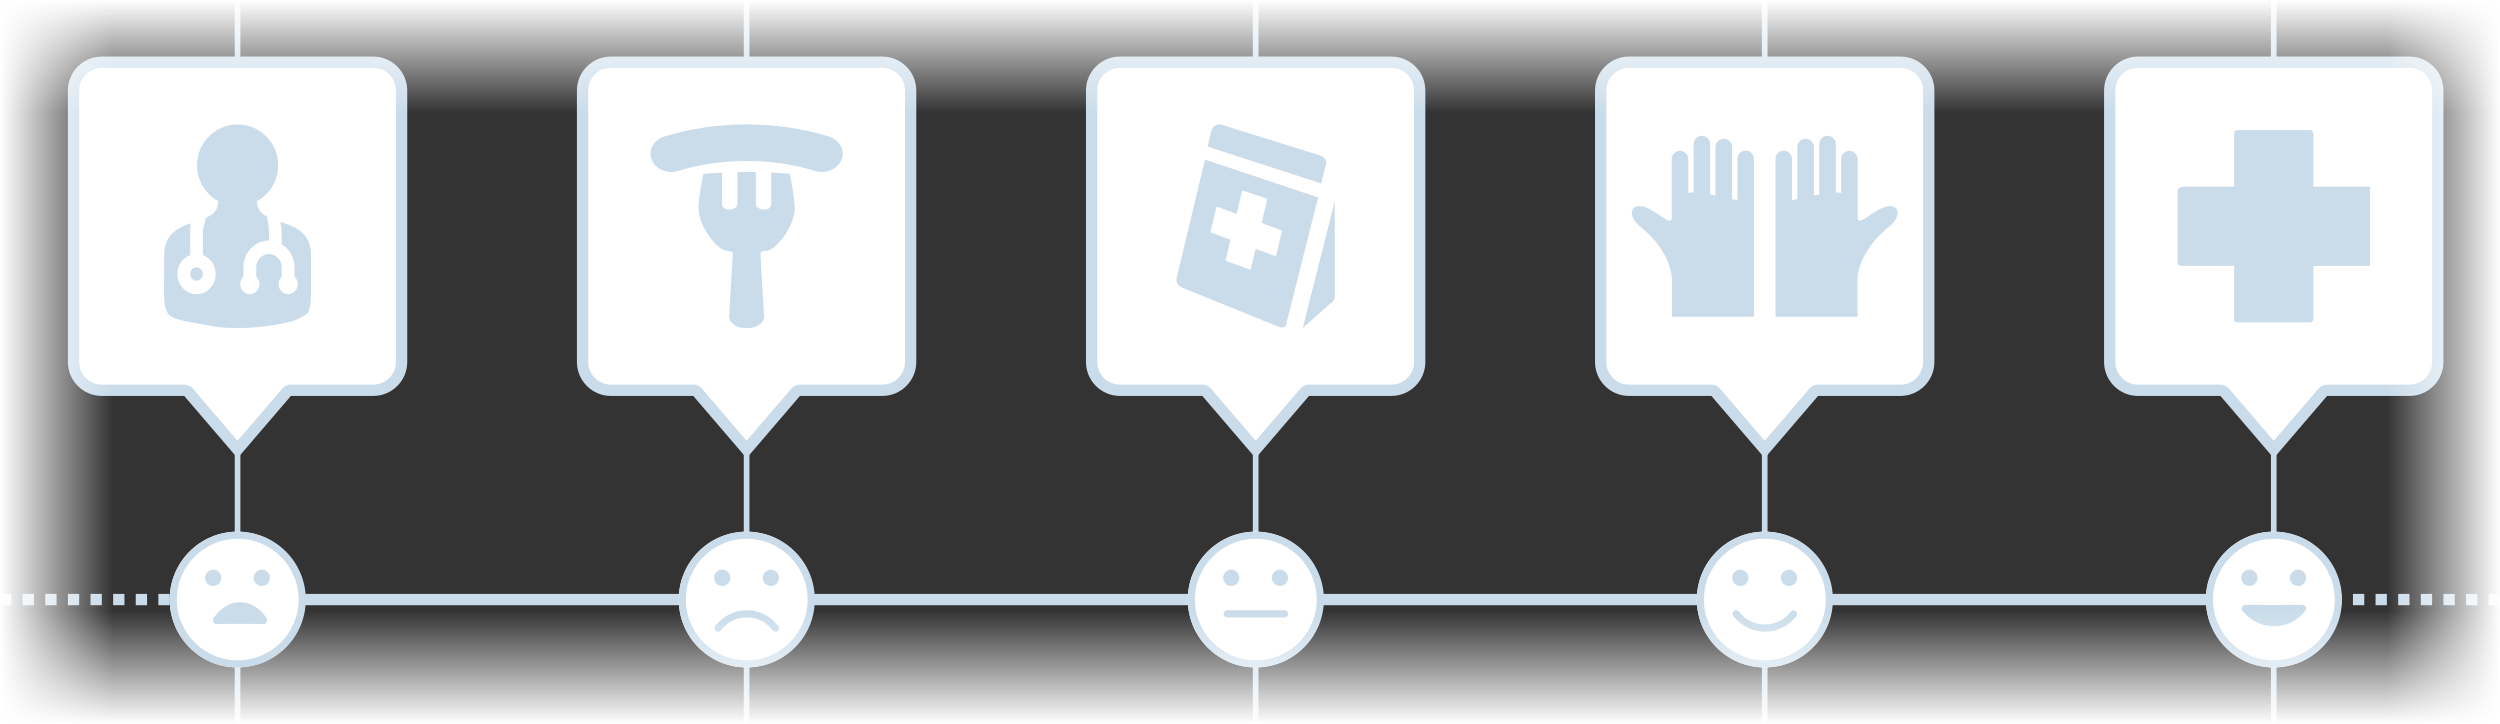 <svg xmlns="http://www.w3.org/2000/svg" width="442px" height="128px" viewBox="0 0 442 128" xml:space="preserve">
<rect x="0" y="0" width="442" height="128" fill="#333333" stroke="none"/>
<rect x="36" y="105" fill-rule="evenodd" clip-rule="evenodd" fill="#CADCEA" width="370" height="2"/>
<line fill="none" stroke="#CADCEA" stroke-width="2" stroke-miterlimit="10" stroke-dasharray="2,2" x1="38" y1="106" x2="-2" y2="106"/>
<line fill="none" stroke="#CADCEA" stroke-width="2" stroke-miterlimit="10" stroke-dasharray="2,2" x1="442" y1="106" x2="402" y2="106"/>
<rect x="41.5" fill-rule="evenodd" clip-rule="evenodd" fill="#CADCEA" width="1" height="128"/>
<rect x="131.5" fill-rule="evenodd" clip-rule="evenodd" fill="#CADCEA" width="1" height="128"/>
<rect x="221.5" fill-rule="evenodd" clip-rule="evenodd" fill="#CADCEA" width="1" height="128"/>
<rect x="311.5" fill-rule="evenodd" clip-rule="evenodd" fill="#CADCEA" width="1" height="128"/>
<rect x="401.5" fill-rule="evenodd" clip-rule="evenodd" fill="#CADCEA" width="1" height="128"/>
<g>
	<g>
		<path fill-rule="evenodd" clip-rule="evenodd" fill="#FFFFFF" d="M393.331,69.349c-0.19-0.222-0.467-0.349-0.759-0.349H378
			c-2.757,0-5-2.243-5-5V16c0-2.757,2.243-5,5-5h48c2.757,0,5,2.243,5,5v48c0,2.757-2.243,5-5,5h-14.571
			c-0.292,0-0.569,0.127-0.759,0.349L402,79.463L393.331,69.349z"/>
		<path fill="#CADCEA" d="M426,12c2.206,0,4,1.794,4,4v48c0,2.206-1.794,4-4,4h-14.571c-0.584,0-1.139,0.255-1.519,0.698L402,77.927
			l-7.91-9.229c-0.38-0.443-0.935-0.698-1.519-0.698H378c-2.206,0-4-1.794-4-4V16c0-2.206,1.794-4,4-4H426 M426,10h-48
			c-3.31,0-6,2.69-6,6v48c0,3.31,2.69,6,6,6h14.571L402,81l9.429-11H426c3.31,0,6-2.69,6-6V16C432,12.69,429.31,10,426,10L426,10z"
			/>
	</g>
	<path fill="#CADCEA" d="M418.85,33H409v-9.4c0-0.33-0.27-0.6-0.6-0.6h-12.8c-0.33,0-0.6,0.27-0.6,0.6V33h-8.88
		c-0.33,0-1.12,0.27-1.12,0.6v12.8c0,0.33,0.27,0.6,0.6,0.6h9.4v9.57c0,0.33,0.27,0.43,0.6,0.43h12.8c0.33,0,0.6-0.27,0.6-0.6V47
		h9.85c0.33,0,0.15-0.27,0.15-0.6V33.6C419,33.27,419.18,33,418.85,33z"/>
</g>
<g>
	<g>
		<path fill-rule="evenodd" clip-rule="evenodd" fill="#FFFFFF" d="M213.331,69.349c-0.19-0.222-0.467-0.349-0.759-0.349H198
			c-2.757,0-5-2.243-5-5V16c0-2.757,2.243-5,5-5h48c2.757,0,5,2.243,5,5v48c0,2.757-2.243,5-5,5h-14.571
			c-0.292,0-0.569,0.127-0.759,0.349L222,79.463L213.331,69.349z"/>
		<path fill="#CADCEA" d="M246,12c2.206,0,4,1.794,4,4v48c0,2.206-1.794,4-4,4h-14.571c-0.584,0-1.139,0.255-1.519,0.698L222,77.927
			l-7.91-9.229c-0.38-0.443-0.935-0.698-1.519-0.698H198c-2.206,0-4-1.794-4-4V16c0-2.206,1.794-4,4-4H246 M246,10h-48
			c-3.31,0-6,2.69-6,6v48c0,3.31,2.69,6,6,6h14.571L222,81l9.429-11H246c3.31,0,6-2.69,6-6V16C252,12.69,249.31,10,246,10L246,10z"
			/>
	</g>
	<path fill-rule="evenodd" clip-rule="evenodd" fill="#CADCEA" d="M234.5,28.75v-0.03c-0.01-0.09-0.03-0.17-0.06-0.25l-0.03-0.08
		l-0.08-0.18l-0.03-0.05c-0.04-0.07-0.08-0.13-0.13-0.19c-0.17-0.2-0.4-0.36-0.67-0.45l-17.49-5.46l-0.05-0.01l-0.05-0.02l-0.1-0.01
		L215.68,22h-0.17l-0.11,0.01l-0.17,0.03l-0.1,0.03l-0.16,0.06l-0.09,0.05l-0.14,0.09l-0.09,0.07l-0.11,0.1l-0.09,0.1l-0.08,0.12
		l-0.07,0.12l-0.06,0.14L214.2,23l-0.01,0.05l-0.02,0.05l-0.66,2.82l20.08,6.52L234.5,28.75z M213.04,28.22l-5.01,20.93v0.03
		l-0.02,0.15L208,49.47l0.01,0.13l0.02,0.15l0.03,0.12l0.04,0.14l0.06,0.12l0.07,0.12l0.08,0.11l0.09,0.11l0.1,0.09l0.12,0.09
		l0.11,0.07l0.14,0.07l0.03,0.02l17.18,6.98l0.06,0.02c0.15,0.05,0.31,0.09,0.47,0.09h0.02c0.13,0,0.25-0.02,0.38-0.06l0.12-0.04
		l0.16-0.06l5.76-22.84L213.04,28.22z M226.55,40.72c0.07,0.02,0.1,0.09,0.09,0.15l-1.02,4.31c-0.01,0.04-0.04,0.07-0.07,0.08
		c-0.03,0.02-0.07,0.03-0.11,0.01L221.98,44l-0.84,3.57c-0.01,0.04-0.04,0.07-0.07,0.08l-0.06,0.02l-0.05-0.01l-4.17-1.52
		c-0.07-0.02-0.1-0.09-0.09-0.16l0.85-3.6l-3.44-1.26c-0.02,0-0.04-0.02-0.06-0.04c-0.02-0.03-0.04-0.07-0.03-0.11l1.02-4.31
		c0.01-0.04,0.04-0.07,0.07-0.09c0.04-0.02,0.08-0.02,0.12,0l3.4,1.25l0.95-4.01v-0.04c0.03-0.06,0.1-0.09,0.17-0.07l4.2,1.4
		c0.06,0.03,0.1,0.1,0.09,0.16l-0.99,4.17L226.55,40.72z M235.99,52.22V35.56L230.32,58l4.9-4.36
		C235.75,53.37,236.05,52.81,235.99,52.22z"/>
</g>
<g>
	<g>
		<path fill-rule="evenodd" clip-rule="evenodd" fill="#FFFFFF" d="M33.331,69.349C33.141,69.127,32.863,69,32.571,69H18
			c-2.757,0-5-2.243-5-5V16c0-2.757,2.243-5,5-5h48c2.757,0,5,2.243,5,5v48c0,2.757-2.243,5-5,5H51.429
			c-0.292,0-0.569,0.127-0.759,0.349L42,79.463L33.331,69.349z"/>
		<path fill="#CADCEA" d="M66,12c2.206,0,4,1.794,4,4v48c0,2.206-1.794,4-4,4H51.429c-0.584,0-1.139,0.255-1.519,0.698L42,77.927
			l-7.91-9.229C33.71,68.255,33.155,68,32.571,68H18c-2.206,0-4-1.794-4-4V16c0-2.206,1.794-4,4-4H66 M66,10H18c-3.31,0-6,2.69-6,6
			v48c0,3.31,2.69,6,6,6h14.571L42,81l9.429-11H66c3.31,0,6-2.69,6-6V16C72,12.69,69.31,10,66,10L66,10z"/>
	</g>
	<path fill-rule="evenodd" clip-rule="evenodd" fill="#CADCEA" d="M38.39,57.82c1.19,0.12,2.4,0.18,3.62,0.18
		c3.2,0,6.87-0.47,9.67-1.22c0.99-0.26,1.86-0.92,2.57-1.25C54.8,55.28,55,53.02,55,51.61v-3.98v-1v-1.45c0-0.37-0.03-0.7-0.07-1.03
		c-0.04-0.29-0.1-0.58-0.17-0.84c-0.22-0.75-0.57-1.35-1-1.84c-0.54-0.6-1.2-1.03-1.92-1.38c-0.72-0.35-1.49-0.61-2.25-0.86
		l0.06,0.65c0.06,0.26,0.1,0.55,0.13,0.87l0.04,0.77v0.88l-0.01,0.79c0.7,0.42,1.24,0.99,1.65,1.73c0.41,0.73,0.61,1.51,0.61,2.35
		v1.64c0.37,0.36,0.57,0.8,0.57,1.32c0,0.49-0.17,0.91-0.5,1.25c-0.33,0.35-0.73,0.52-1.2,0.52c-0.47,0-0.87-0.17-1.2-0.52
		c-0.32-0.34-0.49-0.76-0.49-1.25c0-0.52,0.19-0.96,0.56-1.32v-1.64c0-0.64-0.22-1.2-0.67-1.66c-0.44-0.47-0.97-0.7-1.58-0.7
		c-0.62,0-1.14,0.23-1.59,0.7c-0.45,0.46-0.67,1.02-0.67,1.66v1.64c0.37,0.36,0.56,0.8,0.56,1.32c0,0.49-0.16,0.91-0.49,1.25
		c-0.33,0.35-0.73,0.52-1.2,0.52c-0.47,0-0.87-0.17-1.2-0.52c-0.33-0.34-0.49-0.76-0.49-1.25c0-0.52,0.19-0.96,0.56-1.32v-1.64
		c0-1.3,0.44-2.42,1.32-3.34c0.89-0.93,1.95-1.39,3.2-1.39v-1.18c0-0.76-0.11-2.2-0.32-2.64l-0.02-0.41
		c-1.06-0.56-1.79-1.33-1.79-2.73c1.4-0.76,2.52-1.98,3.16-3.46c0.36-0.83,0.56-1.73,0.58-2.69l0.02-0.2c0-0.88-0.16-1.71-0.44-2.48
		C47.74,23.98,45.11,22,42.01,22c-1.32,0-2.56,0.37-3.62,1c-1.29,0.75-2.31,1.9-2.93,3.27c-0.4,0.91-0.63,1.9-0.63,2.96
		c0,0.64,0.09,1.27,0.25,1.87c0.1,0.37,0.23,0.73,0.38,1.08c0.29,0.63,0.66,1.21,1.1,1.72c0.57,0.68,1.26,1.26,2.04,1.68
		c0,1.18-0.53,1.91-1.32,2.45c-0.28,0.18-0.58,0.34-0.91,0.49c-0.09,0.43-0.16,0.84-0.28,1.18c-0.16,0.46-0.21,0.9-0.21,1.66v3.75
		c0.67,0.24,1.21,0.68,1.63,1.29c0.42,0.62,0.62,1.3,0.62,2.05c0,0.99-0.32,1.83-0.98,2.51c-0.66,0.7-1.46,1.04-2.4,1.04
		s-1.74-0.34-2.4-1.04c-0.66-0.68-0.99-1.52-0.99-2.51c0-0.75,0.21-1.43,0.62-2.05c0.41-0.61,0.95-1.05,1.64-1.29v-3.75
		c-0.01-0.56,0.02-1.2,0.11-1.89c-0.4,0.14-0.8,0.28-1.19,0.45c-1.9,0.83-3.52,2.16-3.52,5.26v2.45c0,0-0.02,2.48-0.02,3.98
		c0,1.49,0.06,2.98,0.77,3.92c0.48,0.64,1.83,0.97,2.77,1.23L38.39,57.82z M35.88,48.45c0-0.32-0.11-0.59-0.34-0.83
		c-0.22-0.23-0.49-0.35-0.79-0.35c-0.31,0-0.57,0.12-0.79,0.35c-0.23,0.24-0.34,0.51-0.34,0.83c0,0.32,0.11,0.6,0.34,0.83
		c0.22,0.24,0.48,0.35,0.79,0.35c0.3,0,0.57-0.11,0.79-0.35C35.77,49.05,35.88,48.77,35.88,48.45z"/>
</g>
<g>
	<g>
		<path fill-rule="evenodd" clip-rule="evenodd" fill="#FFFFFF" d="M123.331,69.349c-0.19-0.222-0.467-0.349-0.759-0.349H108
			c-2.757,0-5-2.243-5-5V16c0-2.757,2.243-5,5-5h48c2.757,0,5,2.243,5,5v48c0,2.757-2.243,5-5,5h-14.571
			c-0.292,0-0.569,0.127-0.759,0.349L132,79.463L123.331,69.349z"/>
		<path fill="#CADCEA" d="M156,12c2.206,0,4,1.794,4,4v48c0,2.206-1.794,4-4,4h-14.571c-0.584,0-1.139,0.255-1.519,0.698L132,77.927
			l-7.91-9.229c-0.38-0.443-0.935-0.698-1.519-0.698H108c-2.206,0-4-1.794-4-4V16c0-2.206,1.794-4,4-4H156 M156,10h-48
			c-3.31,0-6,2.69-6,6v48c0,3.31,2.69,6,6,6h14.571L132,81l9.429-11H156c3.31,0,6-2.69,6-6V16C162,12.69,159.31,10,156,10L156,10z"
			/>
	</g>
	<path fill="#CADCEA" d="M136.35,30.52v5.49c0,0.7-0.5,1.04-1.28,1.04c-0.71,0-1.44-0.42-1.44-0.92v-5.71
		c-0.54-0.01-1.08-0.02-1.62-0.02c-0.55,0-1.1,0.01-1.64,0.02v5.71c0,0.5-0.73,0.92-1.44,0.92c-0.78,0-1.28-0.34-1.28-1.04v-5.49
		c-1.11,0.05-2.21,0.12-3.29,0.22c-0.4,1.94-0.82,4.36-0.86,5.93c-0.06,2.85,2.41,6.29,4.08,7.36c0.94,0.6,1.97,0,1.97,0.99
		l-0.64,10.89c-0.01,0.55,0.28,1.08,0.82,1.48c0.54,0.39,1.27,0.61,2.04,0.61h0.46c0.77,0,1.5-0.22,2.04-0.61
		c0.54-0.4,0.83-0.93,0.82-1.48l-0.64-10.89c0-0.99,1.03-0.39,1.97-0.99c1.67-1.07,4.14-4.51,4.08-7.36
		c-0.04-1.57-0.46-3.99-0.86-5.93C138.56,30.64,137.46,30.57,136.35,30.52z"/>
	<path fill="#CADCEA" d="M146.53,24.13C142.09,22.76,137.17,22,132,22s-10.09,0.76-14.53,2.13c-1.93,0.6-2.94,2.45-2.25,4.13
		c0.69,1.68,2.82,2.55,4.76,1.95c3.61-1.12,7.69-1.75,12.02-1.75s8.41,0.63,12.02,1.75c1.94,0.6,4.07-0.27,4.76-1.95
		C149.47,26.58,148.46,24.73,146.53,24.13z"/>
</g>
<g>
	<g>
		<path fill-rule="evenodd" clip-rule="evenodd" fill="#FFFFFF" d="M303.331,69.349c-0.19-0.222-0.467-0.349-0.759-0.349H288
			c-2.757,0-5-2.243-5-5V16c0-2.757,2.243-5,5-5h48c2.757,0,5,2.243,5,5v48c0,2.757-2.243,5-5,5h-14.571
			c-0.292,0-0.569,0.127-0.759,0.349L312,79.463L303.331,69.349z"/>
		<path fill="#CADCEA" d="M336,12c2.206,0,4,1.794,4,4v48c0,2.206-1.794,4-4,4h-14.571c-0.584,0-1.139,0.255-1.519,0.698L312,77.927
			l-7.91-9.229c-0.38-0.443-0.935-0.698-1.519-0.698H288c-2.206,0-4-1.794-4-4V16c0-2.206,1.794-4,4-4H336 M336,10h-48
			c-3.31,0-6,2.69-6,6v48c0,3.31,2.69,6,6,6h14.571L312,81l9.429-11H336c3.31,0,6-2.69,6-6V16C342,12.69,339.31,10,336,10L336,10z"
			/>
	</g>
	<g>
		<path fill="#CADCEA" d="M308.63,26.62c-0.81,0-1.46,0.66-1.46,1.48v7.3c-0.3-0.07-0.61-0.14-0.94-0.21v-9.18
			c0-0.82-0.66-1.48-1.47-1.48c-0.81,0-1.46,0.66-1.46,1.48v8.57l-0.94-0.2v-8.9c0-0.82-0.66-1.48-1.46-1.48
			c-0.82,0-1.47,0.66-1.47,1.48v8.54c-0.33,0-0.64,0.03-0.94,0.08v-5.97c0-0.81-0.66-1.47-1.46-1.47c-0.81,0-1.47,0.66-1.47,1.47
			v10.5c-0.17,1.43-2.72-1.46-4.95-2.08c-2.37-0.65-2.96,1.62-0.65,3.48c3.92,3.14,5.64,6.89,5.64,9.5V56h14.49V28.1
			C310.09,27.28,309.44,26.62,308.63,26.62z"/>
	</g>
	<g>
		<path fill="#CADCEA" d="M315.37,26.62c0.81,0,1.46,0.66,1.46,1.48v7.3c0.3-0.07,0.61-0.14,0.94-0.21v-9.18
			c0-0.82,0.66-1.48,1.47-1.48c0.81,0,1.46,0.66,1.46,1.48v8.57l0.94-0.2v-8.9c0-0.82,0.66-1.48,1.46-1.48
			c0.82,0,1.47,0.66,1.47,1.48v8.54c0.33,0,0.64,0.03,0.94,0.08v-5.97c0-0.81,0.66-1.47,1.46-1.47c0.81,0,1.47,0.66,1.47,1.47v10.5
			c0.17,1.43,2.72-1.46,4.95-2.08c2.37-0.65,2.96,1.62,0.65,3.48c-3.92,3.14-5.64,6.89-5.64,9.5V56h-14.49V28.1
			C313.91,27.28,314.56,26.62,315.37,26.62z"/>
	</g>
</g>
<g>
	<path fill-rule="evenodd" clip-rule="evenodd" fill="#FFFFFF" d="M390,106c0-6.63,5.36-12,11.96-12c6.61,0,11.97,5.37,11.97,12
		s-5.36,12-11.97,12C395.36,118,390,112.63,390,106z"/>
	<path fill-rule="evenodd" clip-rule="evenodd" fill="#CADCEA" d="M406.51,109.09c0.41-0.34,0.77-0.72,1.09-1.14
		c0.1-0.14,0.14-0.29,0.12-0.47c-0.03-0.17-0.11-0.31-0.25-0.42c-0.14-0.1-0.29-0.14-0.47-0.12c-0.17,0.03-9.94,0-10.04,0
		c-0.07,0-0.13,0.01-0.2,0.03c-0.06,0.02-0.12,0.05-0.18,0.09c-0.14,0.11-0.22,0.25-0.25,0.42c-0.02,0.18,0.02,0.33,0.12,0.47
		c0.32,0.42,0.69,0.8,1.1,1.14c0.4,0.34,0.85,0.64,1.31,0.87c0.5,0.26,1.01,0.45,1.54,0.58c0.52,0.12,1.07,0.19,1.63,0.19
		c0.55,0,1.1-0.07,1.63-0.19c0.53-0.13,1.04-0.32,1.53-0.58C405.67,109.73,406.1,109.43,406.51,109.09z"/>
	<path fill-rule="evenodd" clip-rule="evenodd" fill="#CADCEA" d="M396.25,102.16c0-0.8,0.64-1.44,1.44-1.44
		c0.79,0,1.43,0.64,1.43,1.44c0,0.8-0.64,1.44-1.43,1.44C396.89,103.6,396.25,102.96,396.25,102.16z"/>
	<path fill-rule="evenodd" clip-rule="evenodd" fill="#CADCEA" d="M404.86,102.16c0-0.8,0.65-1.44,1.44-1.44s1.43,0.64,1.43,1.44
		c0,0.8-0.64,1.44-1.43,1.44S404.86,102.96,404.86,102.16z"/>
	<path fill-rule="evenodd" clip-rule="evenodd" fill="#CADCEA" d="M411.94,101.83c-0.56-1.3-1.33-2.44-2.3-3.42
		c-0.97-0.97-2.12-1.74-3.42-2.31c-1.31-0.56-2.71-0.84-4.19-0.84s-2.88,0.28-4.18,0.84c-1.31,0.57-2.45,1.34-3.43,2.31
		c-0.98,0.98-1.75,2.12-2.31,3.42c-0.57,1.3-0.85,2.7-0.85,4.18c0,1.48,0.28,2.87,0.85,4.17c0.56,1.31,1.33,2.45,2.31,3.42
		c0.98,0.97,2.12,1.74,3.43,2.3c1.3,0.56,2.7,0.84,4.18,0.84s2.88-0.28,4.19-0.84c1.3-0.56,2.45-1.33,3.42-2.3
		c0.97-0.97,1.74-2.11,2.3-3.42c0.57-1.3,0.85-2.69,0.85-4.17C412.79,104.53,412.51,103.13,411.94,101.83z M413.83,108.36
		c-0.16,0.78-0.38,1.52-0.68,2.24c-0.3,0.71-0.66,1.4-1.1,2.06c-0.44,0.66-0.94,1.26-1.51,1.82c-0.57,0.57-1.18,1.08-1.84,1.52
		c-0.65,0.43-1.34,0.81-2.06,1.1c-0.72,0.3-1.47,0.52-2.25,0.68c-0.77,0.14-1.56,0.22-2.36,0.22c-0.81,0-1.6-0.08-2.37-0.22
		c-0.77-0.16-1.51-0.38-2.24-0.68c-0.72-0.29-1.41-0.67-2.06-1.1c-0.66-0.44-1.27-0.95-1.84-1.52c-0.57-0.56-1.07-1.16-1.51-1.82
		c-0.43-0.66-0.8-1.35-1.1-2.06c-0.31-0.72-0.53-1.46-0.68-2.24c-0.16-0.77-0.23-1.56-0.23-2.35c0-0.81,0.07-1.6,0.23-2.37
		c0.15-0.77,0.37-1.51,0.68-2.23c0.3-0.72,0.67-1.41,1.1-2.06c0.44-0.66,0.94-1.27,1.51-1.83c0.57-0.57,1.18-1.07,1.84-1.51
		c0.65-0.44,1.34-0.8,2.06-1.1c0.73-0.3,1.47-0.53,2.24-0.68c0.77-0.16,1.56-0.23,2.37-0.23c0.8,0,1.59,0.07,2.36,0.23
		c0.78,0.15,1.53,0.38,2.25,0.68c0.72,0.3,1.41,0.66,2.06,1.1c0.66,0.44,1.27,0.94,1.84,1.51c0.57,0.56,1.07,1.17,1.51,1.83
		c0.44,0.65,0.8,1.34,1.1,2.06c0.3,0.72,0.52,1.46,0.68,2.23c0.15,0.77,0.23,1.56,0.23,2.37
		C414.06,106.8,413.98,107.59,413.83,108.36z"/>
</g>
<g>
	<path fill-rule="evenodd" clip-rule="evenodd" fill="#FFFFFF" d="M300,106c0-6.63,5.36-12,11.96-12c6.61,0,11.97,5.37,11.97,12
		s-5.36,12-11.97,12C305.36,118,300,112.63,300,106z"/>
	<path fill-rule="evenodd" clip-rule="evenodd" fill="#CADCEA" d="M321.94,101.83c-0.56-1.3-1.33-2.44-2.3-3.42
		c-0.97-0.97-2.12-1.74-3.42-2.31c-1.31-0.56-2.71-0.84-4.19-0.84s-2.88,0.28-4.18,0.84c-1.31,0.57-2.45,1.34-3.43,2.31
		c-0.98,0.98-1.75,2.12-2.31,3.42c-0.57,1.3-0.85,2.7-0.85,4.18c0,1.48,0.28,2.87,0.85,4.17c0.56,1.31,1.33,2.45,2.31,3.42
		c0.98,0.97,2.12,1.74,3.43,2.3c1.3,0.56,2.7,0.84,4.18,0.84s2.88-0.28,4.19-0.84c1.3-0.56,2.45-1.33,3.42-2.3
		c0.97-0.97,1.74-2.11,2.3-3.42c0.57-1.3,0.85-2.69,0.85-4.17C322.79,104.53,322.51,103.13,321.94,101.83z M323.83,108.36
		c-0.16,0.78-0.38,1.52-0.68,2.24c-0.3,0.71-0.66,1.4-1.1,2.06c-0.44,0.66-0.94,1.26-1.51,1.82c-0.57,0.57-1.18,1.08-1.84,1.52
		c-0.65,0.43-1.34,0.81-2.06,1.1c-0.72,0.3-1.47,0.52-2.25,0.68c-0.77,0.14-1.56,0.22-2.36,0.22c-0.81,0-1.6-0.08-2.37-0.22
		c-0.77-0.16-1.51-0.38-2.24-0.68c-0.72-0.29-1.41-0.67-2.06-1.1c-0.66-0.44-1.27-0.95-1.84-1.52c-0.57-0.56-1.07-1.16-1.51-1.82
		c-0.43-0.66-0.8-1.35-1.1-2.06c-0.31-0.72-0.53-1.46-0.68-2.24c-0.16-0.77-0.23-1.56-0.23-2.35c0-0.81,0.07-1.6,0.23-2.37
		c0.15-0.77,0.37-1.51,0.68-2.23c0.3-0.72,0.67-1.41,1.1-2.06c0.44-0.66,0.94-1.27,1.51-1.83c0.57-0.57,1.18-1.07,1.84-1.51
		c0.65-0.44,1.34-0.8,2.06-1.1c0.73-0.3,1.47-0.53,2.24-0.68c0.77-0.16,1.56-0.23,2.37-0.23c0.8,0,1.59,0.07,2.36,0.23
		c0.78,0.15,1.53,0.38,2.25,0.68c0.72,0.3,1.41,0.66,2.06,1.1c0.66,0.44,1.27,0.94,1.84,1.51c0.57,0.56,1.07,1.17,1.51,1.83
		c0.44,0.65,0.8,1.34,1.1,2.06c0.3,0.72,0.52,1.46,0.68,2.23c0.15,0.77,0.23,1.56,0.23,2.37
		C324.06,106.8,323.98,107.59,323.83,108.36z"/>
	<path fill-rule="evenodd" clip-rule="evenodd" fill="#CADCEA" d="M316.51,110.05c0.41-0.34,0.77-0.72,1.09-1.14
		c0.1-0.14,0.14-0.29,0.12-0.47c-0.03-0.17-0.11-0.31-0.25-0.42c-0.14-0.1-0.29-0.14-0.47-0.12c-0.17,0.03-0.31,0.11-0.41,0.25
		c-0.27,0.36-0.57,0.68-0.92,0.97c-0.34,0.28-0.7,0.52-1.09,0.71s-0.8,0.34-1.22,0.44c-0.43,0.1-0.88,0.14-1.33,0.14
		c-0.45,0-0.89-0.04-1.32-0.14s-0.84-0.25-1.23-0.44c-0.4-0.19-0.76-0.43-1.1-0.71c-0.33-0.29-0.64-0.61-0.91-0.97
		c-0.06-0.09-0.13-0.15-0.23-0.19c-0.09-0.04-0.18-0.06-0.28-0.06c-0.07,0-0.13,0.01-0.2,0.03c-0.06,0.02-0.12,0.05-0.18,0.09
		c-0.14,0.11-0.22,0.25-0.25,0.42c-0.02,0.18,0.02,0.33,0.12,0.47c0.32,0.42,0.69,0.8,1.1,1.14c0.4,0.34,0.85,0.64,1.31,0.87
		c0.5,0.26,1.01,0.45,1.54,0.58c0.52,0.12,1.07,0.19,1.63,0.19c0.55,0,1.1-0.07,1.63-0.19c0.53-0.13,1.04-0.32,1.53-0.58
		C315.67,110.69,316.1,110.39,316.51,110.05z"/>
	<path fill-rule="evenodd" clip-rule="evenodd" fill="#CADCEA" d="M306.25,102.16c0-0.8,0.64-1.44,1.44-1.44
		c0.79,0,1.43,0.64,1.43,1.44c0,0.8-0.64,1.44-1.43,1.44C306.89,103.6,306.25,102.96,306.25,102.16z"/>
	<path fill-rule="evenodd" clip-rule="evenodd" fill="#CADCEA" d="M314.86,102.16c0-0.8,0.65-1.44,1.44-1.44s1.43,0.64,1.43,1.44
		c0,0.8-0.64,1.44-1.43,1.44S314.86,102.96,314.86,102.16z"/>
</g>
<g>
	<path fill-rule="evenodd" clip-rule="evenodd" fill="#FFFFFF" d="M210,106c0-6.63,5.36-12,11.96-12c6.61,0,11.96,5.37,11.96,12
		s-5.35,12-11.96,12C215.36,118,210,112.63,210,106z"/>
	<path fill-rule="evenodd" clip-rule="evenodd" fill="#CADCEA" d="M227.09,109.17h-10.13c-0.17,0-0.32-0.07-0.44-0.19
		c-0.13-0.12-0.19-0.27-0.19-0.46c0-0.17,0.06-0.32,0.19-0.44c0.12-0.12,0.27-0.19,0.44-0.19h10.13c0.18,0,0.34,0.07,0.46,0.19
		c0.12,0.12,0.19,0.27,0.19,0.44c0,0.19-0.07,0.34-0.19,0.46C227.43,109.1,227.27,109.17,227.09,109.17z M231.94,101.83
		c-0.56-1.3-1.33-2.44-2.3-3.42c-0.97-0.97-2.11-1.74-3.42-2.31c-1.31-0.56-2.7-0.84-4.19-0.84c-1.48,0-2.87,0.28-4.18,0.84
		c-1.31,0.57-2.45,1.34-3.43,2.31c-0.97,0.98-1.75,2.12-2.31,3.42c-0.57,1.3-0.85,2.7-0.85,4.18c0,1.48,0.28,2.87,0.85,4.17
		c0.56,1.31,1.34,2.45,2.31,3.42c0.98,0.97,2.12,1.74,3.43,2.3s2.7,0.84,4.18,0.84c1.49,0,2.88-0.28,4.19-0.84
		c1.31-0.56,2.45-1.33,3.42-2.3c0.97-0.97,1.74-2.11,2.3-3.42c0.57-1.3,0.85-2.69,0.85-4.17
		C232.79,104.53,232.51,103.13,231.94,101.83z M233.83,108.36c-0.16,0.78-0.38,1.52-0.68,2.24c-0.3,0.71-0.66,1.4-1.1,2.06
		c-0.44,0.66-0.94,1.26-1.51,1.82c-0.57,0.57-1.18,1.08-1.83,1.52c-0.66,0.43-1.35,0.81-2.07,1.1c-0.72,0.3-1.47,0.52-2.25,0.68
		c-0.77,0.14-1.56,0.22-2.36,0.22c-0.81,0-1.59-0.08-2.37-0.22c-0.77-0.16-1.51-0.38-2.23-0.68c-0.72-0.29-1.41-0.67-2.07-1.1
		c-0.66-0.44-1.26-0.95-1.84-1.52c-0.56-0.56-1.07-1.16-1.51-1.82c-0.43-0.66-0.8-1.35-1.1-2.06c-0.3-0.72-0.53-1.46-0.68-2.24
		c-0.16-0.77-0.23-1.56-0.23-2.35c0-0.81,0.07-1.6,0.23-2.37c0.15-0.77,0.38-1.51,0.68-2.23c0.3-0.72,0.67-1.41,1.1-2.06
		c0.44-0.66,0.95-1.27,1.51-1.83c0.58-0.57,1.18-1.07,1.84-1.51c0.66-0.44,1.35-0.8,2.07-1.1c0.72-0.3,1.46-0.53,2.23-0.68
		c0.78-0.16,1.56-0.23,2.37-0.23c0.8,0,1.59,0.07,2.36,0.23c0.78,0.15,1.53,0.38,2.25,0.68c0.72,0.3,1.41,0.66,2.07,1.1
		c0.65,0.44,1.26,0.94,1.83,1.51c0.57,0.56,1.07,1.17,1.51,1.83c0.44,0.65,0.8,1.34,1.1,2.06c0.3,0.72,0.52,1.46,0.68,2.23
		s0.24,1.56,0.24,2.37C234.07,106.8,233.99,107.59,233.83,108.36z"/>
	<path fill-rule="evenodd" clip-rule="evenodd" fill="#CADCEA" d="M216.25,102.16c0-0.8,0.64-1.44,1.44-1.44
		c0.79,0,1.43,0.64,1.43,1.44c0,0.8-0.64,1.44-1.43,1.44C216.89,103.6,216.25,102.96,216.25,102.16z"/>
	<path fill-rule="evenodd" clip-rule="evenodd" fill="#CADCEA" d="M224.86,102.16c0-0.8,0.65-1.44,1.44-1.44s1.43,0.64,1.43,1.44
		c0,0.8-0.64,1.44-1.43,1.44S224.86,102.96,224.86,102.16z"/>
</g>
<g>
	<path fill-rule="evenodd" clip-rule="evenodd" fill="#FFFFFF" d="M120,106c0-6.63,5.36-12,11.96-12c6.61,0,11.97,5.37,11.97,12
		s-5.36,12-11.97,12C125.36,118,120,112.63,120,106z"/>
	<path fill-rule="evenodd" clip-rule="evenodd" fill="#CADCEA" d="M136.51,109.53c0.41,0.34,0.77,0.72,1.09,1.14
		c0.1,0.14,0.14,0.3,0.12,0.47c-0.03,0.17-0.11,0.31-0.25,0.42c-0.14,0.1-0.29,0.15-0.47,0.12c-0.17-0.02-0.31-0.1-0.41-0.24
		c-0.27-0.37-0.57-0.69-0.92-0.97c-0.34-0.29-0.7-0.52-1.09-0.72c-0.39-0.19-0.8-0.34-1.22-0.44c-0.43-0.1-0.88-0.14-1.33-0.14
		c-0.45,0-0.89,0.04-1.32,0.14s-0.84,0.25-1.23,0.44c-0.4,0.2-0.76,0.43-1.1,0.72c-0.33,0.28-0.64,0.6-0.91,0.97
		c-0.06,0.08-0.13,0.14-0.23,0.18c-0.09,0.04-0.18,0.06-0.28,0.06c-0.07,0-0.13-0.01-0.2-0.03c-0.06-0.02-0.12-0.05-0.18-0.09
		c-0.14-0.11-0.22-0.25-0.25-0.42c-0.02-0.17,0.02-0.33,0.12-0.47c0.32-0.42,0.69-0.8,1.1-1.14c0.4-0.34,0.85-0.63,1.31-0.87
		c0.5-0.25,1.01-0.45,1.54-0.57c0.52-0.13,1.07-0.2,1.63-0.2c0.55,0,1.1,0.07,1.63,0.2c0.53,0.12,1.04,0.32,1.53,0.57
		C135.67,108.9,136.1,109.19,136.51,109.53z M141.94,101.83c-0.56-1.3-1.33-2.44-2.3-3.42c-0.97-0.97-2.12-1.74-3.42-2.31
		c-1.31-0.56-2.71-0.84-4.19-0.84s-2.88,0.28-4.18,0.84c-1.31,0.57-2.45,1.34-3.43,2.31c-0.98,0.98-1.75,2.12-2.31,3.42
		c-0.57,1.3-0.85,2.7-0.85,4.18c0,1.48,0.28,2.87,0.85,4.17c0.56,1.31,1.33,2.45,2.31,3.42c0.98,0.97,2.12,1.74,3.43,2.3
		c1.3,0.56,2.7,0.84,4.18,0.84s2.88-0.28,4.19-0.84c1.3-0.56,2.45-1.33,3.42-2.3c0.97-0.97,1.74-2.11,2.3-3.42
		c0.57-1.3,0.85-2.69,0.85-4.17C142.79,104.53,142.51,103.13,141.94,101.83z M143.83,108.36c-0.16,0.78-0.38,1.52-0.68,2.24
		c-0.3,0.71-0.66,1.4-1.1,2.06c-0.44,0.66-0.94,1.26-1.51,1.82c-0.57,0.57-1.18,1.08-1.84,1.52c-0.65,0.43-1.34,0.81-2.06,1.1
		c-0.72,0.3-1.47,0.52-2.25,0.68c-0.77,0.14-1.56,0.22-2.36,0.22c-0.81,0-1.6-0.08-2.37-0.22c-0.77-0.16-1.51-0.38-2.24-0.68
		c-0.72-0.29-1.41-0.67-2.06-1.1c-0.66-0.44-1.27-0.95-1.84-1.52c-0.57-0.56-1.07-1.16-1.51-1.82c-0.43-0.66-0.8-1.35-1.1-2.06
		c-0.31-0.72-0.53-1.46-0.68-2.24c-0.15-0.77-0.23-1.56-0.23-2.35c0-0.81,0.08-1.6,0.23-2.37s0.37-1.51,0.68-2.23
		c0.3-0.72,0.67-1.41,1.1-2.06c0.44-0.66,0.94-1.27,1.51-1.83c0.57-0.57,1.18-1.07,1.84-1.51c0.65-0.44,1.34-0.8,2.06-1.1
		c0.73-0.3,1.47-0.53,2.24-0.68c0.77-0.16,1.56-0.23,2.37-0.23c0.8,0,1.59,0.07,2.36,0.23c0.78,0.15,1.53,0.38,2.25,0.68
		c0.72,0.3,1.41,0.66,2.06,1.1c0.66,0.44,1.27,0.94,1.84,1.51c0.57,0.56,1.07,1.17,1.51,1.83c0.44,0.65,0.8,1.34,1.1,2.06
		c0.3,0.72,0.52,1.46,0.68,2.23c0.15,0.77,0.23,1.56,0.23,2.37C144.06,106.8,143.98,107.59,143.83,108.36z"/>
	<path fill-rule="evenodd" clip-rule="evenodd" fill="#CADCEA" d="M126.25,102.16c0-0.8,0.64-1.44,1.44-1.44
		c0.79,0,1.43,0.64,1.43,1.44c0,0.8-0.64,1.44-1.43,1.44C126.89,103.6,126.25,102.96,126.25,102.16z"/>
	<path fill-rule="evenodd" clip-rule="evenodd" fill="#CADCEA" d="M134.86,102.16c0-0.8,0.65-1.44,1.44-1.44s1.43,0.64,1.43,1.44
		c0,0.8-0.64,1.44-1.43,1.44S134.86,102.96,134.86,102.16z"/>
</g>
<g>
	<linearGradient id="SVGID_1_" gradientUnits="userSpaceOnUse" x1="221" y1="20" x2="221" y2="0">
		<stop  offset="0" style="stop-color:#FFFFFF;stop-opacity:0"/>
		<stop  offset="1" style="stop-color:#FFFFFF"/>
	</linearGradient>
	<rect fill-rule="evenodd" clip-rule="evenodd" fill="url(#SVGID_1_)" width="442" height="20"/>
	<linearGradient id="SVGID_2_" gradientUnits="userSpaceOnUse" x1="0" y1="64" x2="20" y2="64">
		<stop  offset="0" style="stop-color:#FFFFFF"/>
		<stop  offset="1" style="stop-color:#FFFFFF;stop-opacity:0"/>
	</linearGradient>
	<rect fill-rule="evenodd" clip-rule="evenodd" fill="url(#SVGID_2_)" width="20" height="128"/>
	<linearGradient id="SVGID_3_" gradientUnits="userSpaceOnUse" x1="422" y1="64" x2="442" y2="64">
		<stop  offset="0" style="stop-color:#FFFFFF;stop-opacity:0"/>
		<stop  offset="1" style="stop-color:#FFFFFF"/>
	</linearGradient>
	<rect x="422" fill-rule="evenodd" clip-rule="evenodd" fill="url(#SVGID_3_)" width="20" height="128"/>
	<linearGradient id="SVGID_4_" gradientUnits="userSpaceOnUse" x1="221" y1="128" x2="221" y2="108">
		<stop  offset="0" style="stop-color:#FFFFFF"/>
		<stop  offset="1" style="stop-color:#FFFFFF;stop-opacity:0"/>
	</linearGradient>
	<rect y="108" fill-rule="evenodd" clip-rule="evenodd" fill="url(#SVGID_4_)" width="442" height="20"/>
</g>
<g>
	<path fill-rule="evenodd" clip-rule="evenodd" fill="#FFFFFF" d="M30,106c0-6.63,5.36-12,11.96-12c6.61,0,11.97,5.37,11.97,12
		s-5.36,12-11.97,12C35.36,118,30,112.63,30,106z"/>
	<path fill-rule="evenodd" clip-rule="evenodd" fill="#CADCEA" d="M51.94,101.83c-0.56-1.3-1.33-2.44-2.3-3.42
		c-0.97-0.97-2.12-1.74-3.42-2.31c-1.31-0.56-2.71-0.84-4.19-0.84s-2.88,0.28-4.18,0.84c-1.31,0.57-2.45,1.34-3.43,2.31
		c-0.98,0.98-1.75,2.12-2.31,3.42c-0.57,1.3-0.85,2.7-0.85,4.18c0,1.48,0.28,2.87,0.85,4.17c0.56,1.31,1.33,2.45,2.31,3.42
		c0.98,0.97,2.12,1.74,3.43,2.3c1.3,0.56,2.7,0.84,4.18,0.84s2.88-0.28,4.19-0.84c1.3-0.56,2.45-1.33,3.42-2.3
		c0.97-0.97,1.74-2.11,2.3-3.42c0.57-1.3,0.85-2.69,0.85-4.17C52.79,104.53,52.51,103.13,51.94,101.83z M53.83,108.36
		c-0.16,0.78-0.38,1.52-0.68,2.24c-0.3,0.71-0.66,1.4-1.1,2.06c-0.44,0.66-0.94,1.26-1.51,1.82c-0.57,0.57-1.18,1.08-1.84,1.52
		c-0.65,0.43-1.34,0.81-2.06,1.1c-0.72,0.3-1.47,0.52-2.25,0.68c-0.77,0.14-1.56,0.22-2.36,0.22c-0.81,0-1.6-0.08-2.37-0.22
		c-0.77-0.16-1.51-0.38-2.24-0.68c-0.72-0.29-1.41-0.67-2.06-1.1c-0.66-0.44-1.27-0.95-1.84-1.52c-0.57-0.56-1.07-1.16-1.51-1.82
		c-0.43-0.66-0.8-1.35-1.1-2.06c-0.31-0.72-0.53-1.46-0.68-2.24c-0.16-0.77-0.23-1.56-0.23-2.35c0-0.81,0.07-1.6,0.23-2.37
		c0.15-0.77,0.37-1.51,0.68-2.23c0.3-0.72,0.67-1.41,1.1-2.06c0.44-0.66,0.94-1.27,1.51-1.83c0.57-0.57,1.18-1.07,1.84-1.51
		c0.65-0.44,1.34-0.8,2.06-1.1c0.73-0.3,1.47-0.53,2.24-0.68c0.77-0.16,1.56-0.23,2.37-0.23c0.8,0,1.59,0.07,2.36,0.23
		c0.78,0.15,1.53,0.38,2.25,0.68c0.72,0.3,1.41,0.66,2.06,1.1c0.66,0.44,1.27,0.94,1.84,1.51c0.57,0.56,1.07,1.17,1.51,1.83
		c0.44,0.65,0.8,1.34,1.1,2.06c0.3,0.72,0.52,1.46,0.68,2.23c0.15,0.77,0.23,1.56,0.23,2.37C54.06,106.8,53.98,107.59,53.83,108.36z
		"/>
	<path fill-rule="evenodd" clip-rule="evenodd" fill="#CADCEA" d="M46.21,108.14c0.34,0.34,0.64,0.72,0.91,1.15
		c0.09,0.14,0.12,0.3,0.1,0.48c-0.02,0.17-0.09,0.31-0.21,0.42c-0.12,0.11-0.25,0.15-0.39,0.12c-0.15-0.02-8.35,0-8.43,0
		c-0.06,0-0.11-0.01-0.17-0.03c-0.05-0.02-0.1-0.05-0.15-0.09c-0.12-0.11-0.19-0.25-0.21-0.42c-0.02-0.18,0.02-0.34,0.1-0.48
		c0.27-0.43,0.58-0.81,0.92-1.15c0.34-0.35,0.71-0.64,1.11-0.88c0.41-0.26,0.84-0.46,1.29-0.59c0.44-0.12,0.9-0.19,1.36-0.19
		c0.47,0,0.93,0.07,1.37,0.19c0.45,0.13,0.88,0.33,1.29,0.59C45.5,107.5,45.87,107.79,46.21,108.14z"/>
	<path fill-rule="evenodd" clip-rule="evenodd" fill="#CADCEA" d="M36.25,102.16c0-0.8,0.64-1.44,1.44-1.44
		c0.79,0,1.43,0.64,1.43,1.44c0,0.8-0.64,1.44-1.43,1.44C36.89,103.6,36.25,102.96,36.25,102.16z"/>
	<path fill-rule="evenodd" clip-rule="evenodd" fill="#CADCEA" d="M44.86,102.16c0-0.8,0.65-1.44,1.44-1.44s1.43,0.64,1.43,1.44
		c0,0.8-0.64,1.44-1.43,1.44S44.86,102.96,44.86,102.16z"/>
</g>
</svg>
